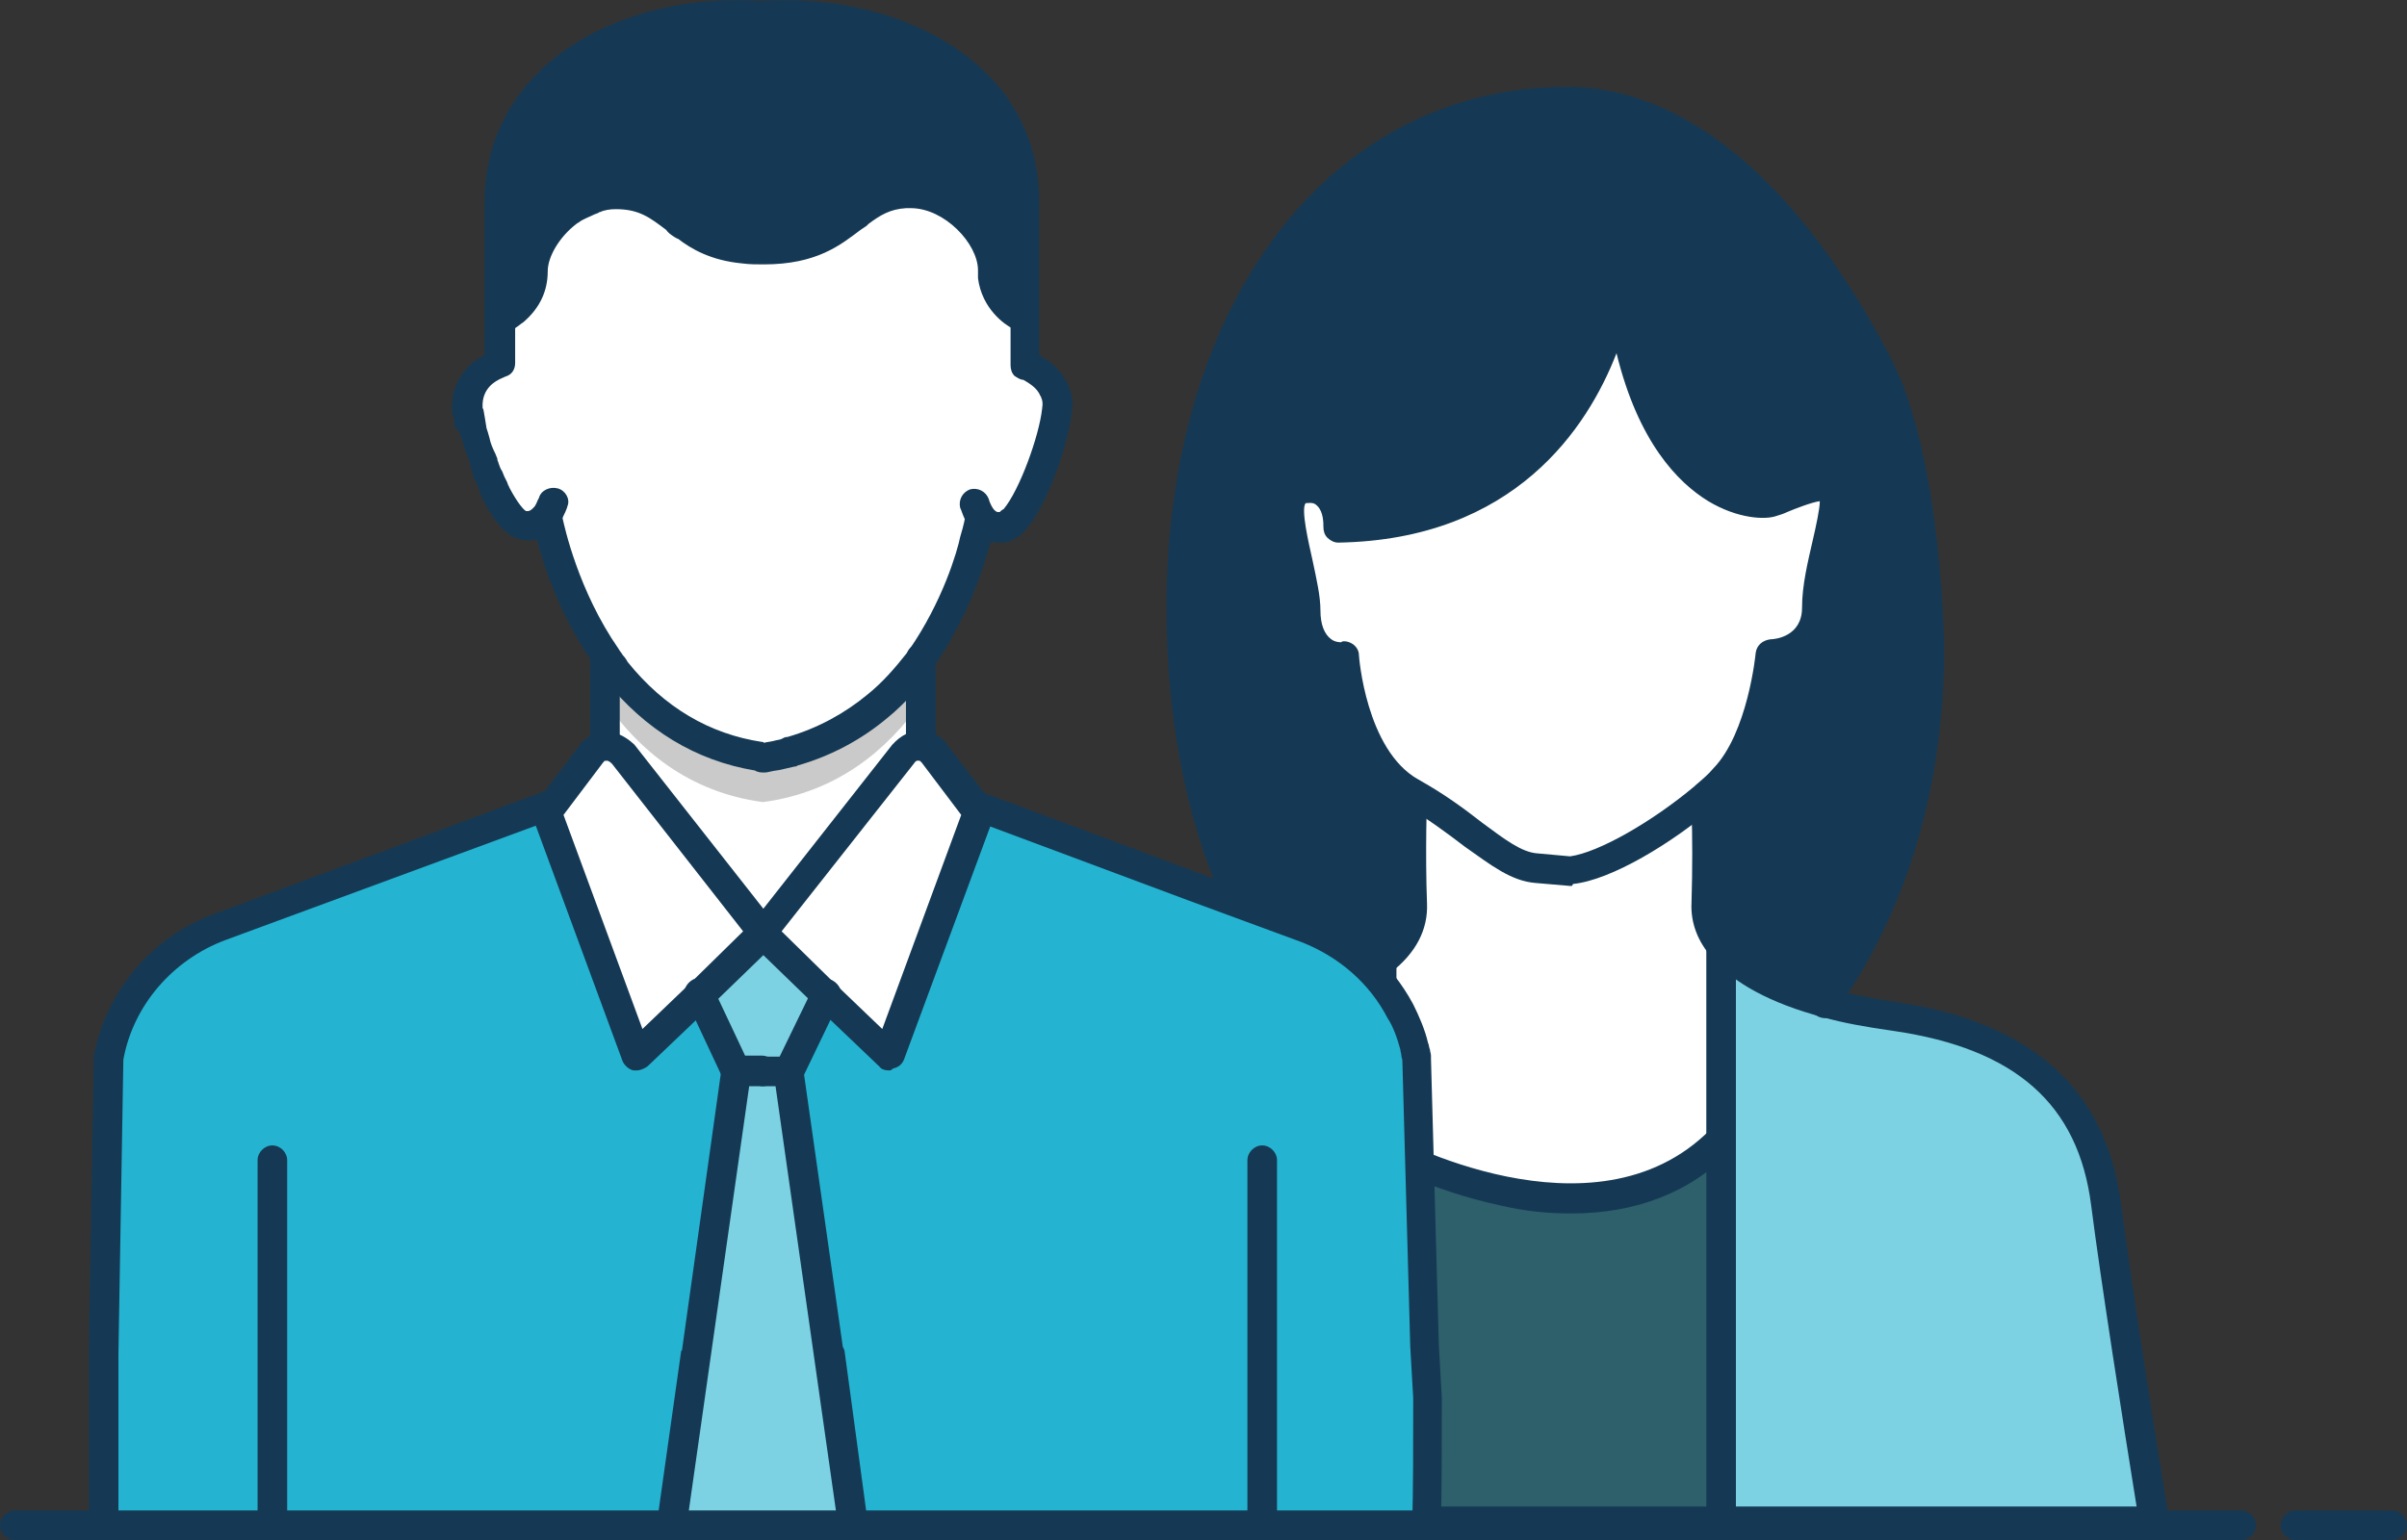 <?xml version="1.0" encoding="utf-8"?>
<!-- Generator: Adobe Illustrator 24.2.3, SVG Export Plug-In . SVG Version: 6.00 Build 0)  -->
<svg version="1.1" id="Layer_1" xmlns="http://www.w3.org/2000/svg" xmlns:xlink="http://www.w3.org/1999/xlink" x="0px" y="0px"
	 viewBox="0 0 243.9 156.1" style="enable-background:new 0 0 243.9 156.1;" xml:space="preserve">
<rect x="0" y="0" width="243.9" height="156.1" fill="#333333" stroke="none"/>
<style type="text/css">
	.st0{opacity:0.35;fill:#24B4D1;enable-background:new    ;}
	.st1{fill:#7CD2E3;}
	.st2{fill:#153954;}
	.st3{fill:#FFFFFF;}
	.st4{fill:#24B4D1;}
	.st5{fill:#3478F7;}
	.st6{opacity:0.21;enable-background:new    ;}
</style>
<g id="XMLID_1_">
	<g>
		<path class="st0" d="M174.4,115.7v38.6H140v-37.9C140,116.4,161.6,128.5,174.4,115.7z"/>
		<path class="st1" d="M131.7,101.5c3.6-1.1,6.4-2.4,8.3-3.9v18.8v37.9H97.7c0.9-5.6,3.7-23.1,4.9-32.2c1.4-10.9,8.4-17.1,21.3-19
			C126.9,102.7,129.5,102.2,131.7,101.5z"/>
		<path class="st1" d="M218.1,154.3h-43.7v-38.6V96.2c1.9,2.2,5.4,4.1,10.5,5.5c2.1,0.6,4.4,1,7,1.4c12.9,1.9,19.9,8.1,21.3,19
			C214.3,131.2,217.2,148.7,218.1,154.3z"/>
		<path class="st2" d="M190.4,37.2c5.1,9.8,5.2,29.1,5.2,29.1c-0.1,16.5-5.4,28.1-10.7,35.5c-5.1-1.4-8.6-3.3-10.5-5.5
			c-1.2-1.4-1.8-2.9-1.7-4.5c0.2-4.4,0.1-9.5,0-10.9c0.8-0.7,1.5-1.3,2.1-2c3.9-4,4.7-12.5,4.7-12.5s4.6-0.1,4.7-4.7
			c0.1-4.6,2.4-10.4,1.5-11.8s-4.7,0.6-6.1,1.1c-1.4,0.5-12.2,0.2-15.2-20.3c0-0.3-0.4-0.3-0.5,0c-1.2,5.4-6.5,22.5-28.3,22.9
			c0,0,0.3-4.2-3.3-4s-0.1,8.3,0,12.4s2.7,4.9,3.9,4.6c0,0,0.7,10.4,6.8,13.8c0,0-0.2,6.1,0,11.3c0.1,2.1-1,4.1-3.1,5.8
			c-1.9,1.5-4.7,2.9-8.3,3.9c-3-3.5-11.9-16-11.9-39.7c0-28.4,14.6-51.3,39.1-51.3C170.4,10.5,181.7,20.3,190.4,37.2z"/>
		<path class="st3" d="M174.4,96.2v19.5c-12.8,12.8-34.4,0.7-34.4,0.7V97.6c2.1-1.7,3.2-3.7,3.1-5.8c-0.2-5.2,0-11.3,0-11.3
			c6.2,3.5,9.2,7.4,12.7,7.7c3.5,0.3,3.5,0.3,3.5,0.3c3.3-0.5,9.3-4.1,13.5-7.6c0,1.4,0.2,6.5,0,10.9
			C172.7,93.3,173.2,94.8,174.4,96.2z"/>
		<path class="st3" d="M172.7,80.8c-4.1,3.5-10.1,7.1-13.5,7.6c0,0,0,0-3.5-0.3s-6.5-4.2-12.7-7.7s-6.8-13.8-6.8-13.8
			c-1.2,0.3-3.8-0.4-3.9-4.6c-0.1-4.1-3.6-12.2,0-12.4c3.6-0.3,3.3,4,3.3,4c21.8-0.4,27.1-17.5,28.3-22.9c0.1-0.3,0.5-0.3,0.5,0
			c3,20.5,13.9,20.7,15.2,20.3c1.4-0.5,5.2-2.5,6.1-1.1c0.9,1.4-1.4,7.2-1.5,11.8c-0.1,4.6-4.7,4.7-4.7,4.7s-0.8,8.5-4.7,12.5
			C174.3,79.5,173.5,80.1,172.7,80.8z"/>
	</g>
	<g>
		<g>
			<path class="st2" d="M184.9,103.2c-0.3,0-0.6-0.1-0.9-0.3c-0.7-0.5-0.8-1.4-0.3-2.1c4.7-6.6,10.3-17.9,10.4-34.6
				c0-0.2-0.2-18.9-5-28.4c-8.5-16.5-19.5-25.9-30.2-25.9c-22.1,0-37.6,20.5-37.6,49.8c0,23.4,8.8,35.6,11.5,38.7
				c0.5,0.6,0.5,1.6-0.2,2.1c-0.6,0.5-1.6,0.5-2.1-0.2c-2.9-3.4-12.3-16.2-12.3-40.7c0-31.1,16.7-52.8,40.6-52.8
				c12,0,23.6,9.8,32.8,27.5c5.2,10.1,5.4,29,5.4,29.8c-0.1,17.5-6,29.5-11,36.4C185.8,103,185.4,103.2,184.9,103.2z"/>
		</g>
		<g>
			<path class="st2" d="M159.2,89.8c0,0-0.1,0-0.1,0l-3.5-0.3c-2.5-0.2-4.5-1.8-7.2-3.7c-1.7-1.3-3.7-2.8-6.1-4.2
				c-5.4-3-7-10.5-7.4-13.6c-0.6-0.1-1.3-0.4-1.8-0.8c-1-0.7-2.2-2.3-2.2-5.2c0-1.2-0.4-2.9-0.8-4.5c-0.7-3.4-1.4-6.5-0.1-8.3
				c0.4-0.5,1.1-1.1,2.3-1.2c1.8-0.1,2.8,0.6,3.5,1.2c0.8,0.8,1.2,1.9,1.3,2.7c18.8-1,24.1-15.4,25.4-21.7c0-0.1,0-0.1,0-0.2
				c0.3-0.9,1.1-1.4,2-1.2c0.8,0.1,1.4,0.8,1.4,1.5c1.6,11,5.5,15.6,8.4,17.6c2.4,1.6,4.5,1.6,4.8,1.5c0.2-0.1,0.5-0.2,0.9-0.4
				c2.2-0.9,5.5-2.3,7-0.1c0.8,1.3,0.4,3.3-0.3,6.3c-0.4,2-0.9,4.3-1,6.3c-0.1,3.9-2.7,5.5-4.9,6c-0.4,2.6-1.6,8.8-5,12.2
				c-0.6,0.7-1.3,1.3-2,2l-0.1,0.1c0,0,0,0,0,0c-4.2,3.6-10.4,7.4-14.3,7.8C159.3,89.8,159.3,89.8,159.2,89.8z M136.2,65
				c0.3,0,0.6,0.1,0.9,0.3c0.4,0.3,0.6,0.7,0.6,1.1c0,0.1,0.7,9.6,6,12.6c2.7,1.5,4.7,3,6.5,4.4c2.3,1.7,4,3,5.6,3.1l3.3,0.3
				c2.9-0.4,8.3-3.5,12.6-7.1l0.1-0.1c0.7-0.6,1.3-1.1,1.8-1.7c3.5-3.6,4.3-11.6,4.3-11.7c0.1-0.8,0.7-1.3,1.5-1.4
				c0.5,0,3.2-0.3,3.2-3.2c0-2.3,0.6-4.7,1.1-6.9c0.3-1.3,0.7-3.1,0.7-3.9c-0.8,0.1-2.6,0.8-3.3,1.1c-0.4,0.2-0.8,0.3-1.1,0.4
				c-1.1,0.4-3.9,0.3-6.9-1.5c-3.1-1.9-7.1-6-9.3-15c-2.9,7.5-10.3,18.9-28.2,19.2c-0.4,0-0.8-0.2-1.1-0.5c-0.3-0.3-0.4-0.7-0.4-1.1
				c0-0.4,0-1.5-0.6-2.1c-0.2-0.2-0.4-0.4-1.1-0.3c-0.1,0-0.1,0-0.1,0c-0.5,0.6,0.3,4,0.7,5.8c0.4,1.9,0.8,3.6,0.8,5.1
				c0,1.4,0.4,2.4,1.1,2.9c0.4,0.3,0.9,0.3,1,0.3C136,65,136.1,65,136.2,65z M172.7,80.8L172.7,80.8L172.7,80.8z M184.4,50.5
				L184.4,50.5L184.4,50.5z"/>
		</g>
		<g>
			<path class="st2" d="M140,155.8c-0.8,0-1.5-0.7-1.5-1.5V97.6c0-0.8,0.7-1.5,1.5-1.5s1.5,0.7,1.5,1.5v56.7
				C141.5,155.1,140.8,155.8,140,155.8z"/>
		</g>
		<g>
			<path class="st2" d="M174.4,155.8c-0.8,0-1.5-0.7-1.5-1.5V96.2c0-0.8,0.7-1.5,1.5-1.5s1.5,0.7,1.5,1.5v58.1
				C175.9,155.1,175.2,155.8,174.4,155.8z"/>
		</g>
		<g>
			<path class="st2" d="M218.1,155.8H97.7c-0.4,0-0.9-0.2-1.1-0.5c-0.3-0.3-0.4-0.8-0.3-1.2c1.4-8.5,3.8-23.9,4.9-32.2
				c1.5-11.5,9.1-18.3,22.6-20.3c2.4-0.3,4.9-0.8,7.5-1.6c3.4-1,6-2.3,7.8-3.6c1.2-1,2.6-2.6,2.5-4.6c-0.2-5.2,0-11.4,0-11.4
				c0-0.8,0.7-1.5,1.5-1.5c0.8,0,1.5,0.7,1.5,1.5c0,0.1-0.2,6.1,0,11.2c0.1,2.6-1.1,5-3.7,7c-2,1.6-5,3-8.8,4.2
				c-2.8,0.8-5.4,1.3-7.9,1.7c-12.3,1.8-18.7,7.4-20,17.7c-1,7.8-3.2,21.8-4.6,30.5h116.9c-1.4-8.7-3.6-22.7-4.6-30.5
				c-1.3-10.3-7.7-15.9-20-17.7c-2.8-0.4-5.1-0.8-7.2-1.4c-5.3-1.4-9.1-3.5-11.2-6c-1.5-1.7-2.2-3.6-2.1-5.6c0.1-3.3,0.1-7,0-9.2
				c0-0.7,0-1.3,0-1.6c0-0.8,0.7-1.5,1.5-1.5s1.5,0.7,1.5,1.5c0,0.3,0,0.9,0,1.6c0,2.2,0.1,6,0,9.4c-0.1,1.2,0.4,2.3,1.3,3.5
				c1.7,2,5.1,3.8,9.8,5c2,0.6,4.2,1,6.8,1.4c13.5,2,21.1,8.8,22.6,20.3c1.1,8.3,3.5,23.7,4.9,32.2c0.1,0.4-0.1,0.9-0.3,1.2
				C219,155.6,218.5,155.8,218.1,155.8z"/>
		</g>
		<g>
			<path class="st2" d="M159.2,123c-2.2,0-4.6-0.2-7.1-0.8c-7.1-1.5-12.6-4.5-12.8-4.6c-0.7-0.4-1-1.3-0.6-2s1.3-1,2-0.6
				c0.2,0.1,20.8,11.4,32.6-0.5c0.6-0.6,1.5-0.6,2.1,0s0.6,1.5,0,2.1C171.3,120.9,165.7,123,159.2,123z"/>
		</g>
	</g>
</g>
<g>
	<polygon class="st1" points="86.6,154.6 68.3,154.6 74.8,108.9 71.2,101.3 77.5,94.5 83.7,101.3 80.2,108.9 	"/>
	<path class="st4" d="M133,154.2c0.3,0,0.7,0.1,1,0.2h10.2c0.1-3.3,0.2-7.4,0.2-12.4l-0.8-34.6c-0.1-0.4-0.2-0.9-0.3-1.3
		c-0.3-1.3-0.8-2.5-1.4-3.7c-2-3.8-5.3-6.9-9.5-8.4L121,89.8l-21.7-8.1L99,81.9l0.3,0.4l-9.1,24.6l-6.5-6.2l-3.8,7.9l6.5,45.7h42.9
		L133,154.2z"/>
	<path class="st4" d="M70.9,100.7l-6.5,6.2l-9.1-24.6l0.3-0.4l-0.3-0.2L22.2,94c-5.9,2.2-10.1,7.3-11.3,13.4l-0.3,29.8
		c0,7,0.1,12.7,0.2,17.4h15.8c0.3-0.1,0.7-0.2,1-0.2h40.5l6.5-45.7L70.9,100.7z"/>
	<path class="st3" d="M62.5,69.5v6l14.7,18l15.2-19.2v-5c0,0-9.4,8.5-15,7.8C71.8,76.5,62.5,69.5,62.5,69.5z"/>
	<path class="st3" d="M93.3,75.6c0.5,0,1.1,0.3,1.4,0.8l4.2,5.6l0.3,0.4L90.1,107l-6.5-6.2l-6.4-6.2l14.3-18.2
		C92,75.8,92.6,75.5,93.3,75.6z"/>
	<path d="M88.9,71.5c1.6-1.4,2.9-2.9,4.1-4.4c-0.9,1.7-1.7,3-2.3,3.3C90.3,70.7,89.6,71.1,88.9,71.5z"/>
	<path class="st5" d="M91.7,19.8c-2.2,0.1-3.5,1-4.8,2C88.2,20.5,89.4,19.7,91.7,19.8z"/>
	<path d="M77.5,76.7c0.8-0.1,1.6-0.3,2.4-0.5c-0.8,0.3-1.5,0.4-2,0.5C77.8,76.7,77.6,76.7,77.5,76.7z"/>
	<path class="st5" d="M71.5,24c1.4,0.6,2.6,1,3.8,1.3c-2.9-0.3-4.7-1.3-6.1-2.4C69.8,23.3,70.6,23.7,71.5,24z"/>
	<path d="M62.3,68c3.3,4.1,8,7.7,14.6,8.7c-3.6-0.2-10.2-2.4-14.5-8.5C62.4,68.1,62.4,68.1,62.3,68z"/>
	<path class="st6" d="M93.3,68.2v3l0,0c-3.3,4.7-8.4,9.1-16,10.1c-7.5-1-12.6-5.3-15.9-10.1h-0.1v-4.4h0.1c0.3,0.4,0.6,0.9,1,1.3
		l0.1,0.1c4.3,6.1,10.9,8.3,14.5,8.5c0.1,0,0.2,0,0.3,0.1c0.1,0,0.2,0,0.2,0l0,0c0.1,0,0.2,0,0.3,0c0.6,0,1.3-0.2,2-0.5
		c0.1,0,0.1,0,0.2-0.1c3.5-0.9,6.4-2.6,8.8-4.7c0.8-0.5,1.4-0.9,1.8-1.1c0.5-0.3,1.3-1.6,2.3-3.3c0.1-0.1,0.2-0.3,0.3-0.4l0,0
		L93.3,68.2L93.3,68.2z"/>
	<path class="st3" d="M63,76.3l14.3,18.2l-6.4,6.2l-6.5,6.2l-9.1-24.6l0.3-0.4l4.2-5.6c0.4-0.5,0.9-0.7,1.4-0.8
		C61.9,75.5,62.5,75.8,63,76.3z"/>
	<path class="st5" d="M59.8,20.2c-0.7,0.3-1.4,0.6-2,1C58.4,20.8,59.1,20.4,59.8,20.2z"/>
	<path class="st2" d="M100.6,27.5c0-3.5-4-7.8-8.3-7.8c-0.2,0-0.4,0-0.5,0l0,0c-2.2-0.1-3.5,0.8-4.8,2c0,0-0.1,0-0.1,0.1
		c-2.1,1.6-4.1,3.6-9.5,3.6c-0.7,0-1.4,0-2-0.1C74.2,25,73,24.5,71.6,24c-0.9-0.4-1.7-0.8-2.3-1.1c0,0,0,0-0.1,0
		c-2-1.5-3.5-3.1-6.8-3.1c-0.7,0-1.5,0.1-2.2,0.4c-0.1,0-0.2,0.1-0.3,0.1c-0.7,0.2-1.4,0.6-2,1c0,0,0,0-0.1,0
		c-2.2,1.6-3.8,4.1-3.8,6.2c0,1.9-1,3.2-1.9,4c0,0,0,0-0.1,0c-0.7,0.4-1.4,0.6-1.4,0.6V20.5c0-13.3,13.5-19.7,26.7-18.9
		C90.4,0.8,104,7.2,104,20.5v11.9c0,0-0.2-0.1-0.5-0.3l0,0c-0.5-0.7-1.9-2.3-2.8-4C100.6,28,100.6,27.8,100.6,27.5z"/>
	<path class="st3" d="M99.3,53.5c0,0-0.2,0.4-0.5,1.2c-1.1,2.5-3.7,8.5-5.8,12.4c-1.1,1.6-2.5,3.1-4.1,4.4c-2.3,1.5-6,3.7-8.8,4.7
		c-0.1,0-0.1,0-0.2,0.1c-0.8,0.2-1.6,0.3-2.4,0.5l0,0c-0.2,0-0.4,0-0.6,0c-6.6-1-11.3-4.6-14.6-8.7c-4.2-6.1-6.6-14-7-15.3
		c0-0.1,0-0.2,0-0.2s-0.9,1.6-2.4,1l0,0c-0.9-0.3-1.9-1.8-2.8-3.2c-0.2-0.3-0.3-0.7-0.5-1c-0.2-0.5-0.5-1.1-0.7-1.7
		c0-0.1-0.1-0.2-0.1-0.3c-0.1-0.6-0.4-1.4-0.8-2.3c-0.1-0.3-0.2-0.6-0.3-1c-0.2-0.7-0.3-1.4-0.3-1.9c-0.1-0.8,0-1.5,0.3-2.2
		c0.9-2,1.8-1.8,2.4-2.7c0.3-0.1,0.5-0.2,0.5-0.2v-1c0.4-1.5,0.2-3,0.1-3.6c0.2-0.1,0.7-0.3,1.3-0.8c0,0,0,0,0.1,0
		c0.8-0.5,1.6-1.2,1.8-2.5c0.4-1.8,1.5-5.7,3.9-7.7c0,0,0,0,0.1,0c0.6-0.4,1.3-0.8,2-1c0.1,0,0.2-0.1,0.3-0.1
		c0.3-0.1,0.6-0.1,0.9-0.1c3.9-0.1,4.9,1.2,8.1,2.9c0,0,0,0,0.1,0c1.5,1.1,3.2,2.1,6.1,2.4c3.4,0.9,6.2,0.7,8.6-1.1
		c1.2-0.8,2-1.7,2.8-2.4l0.1-0.1c1.3-1,2.7-1.9,4.8-2l0,0c0.1,0,0.3,0,0.4,0c4,0.4,7.9,4.2,7.9,6.3c0,0.6,0.3,1.3,0.6,2.1
		c0.3,2.2,1.9,3.5,2.8,4l0,0c0.7,1,0.4,4.4,0.4,4.4s0.1,0,0.2,0.1v0.3c0,0,0.2,0.1,0.6,0.2c0.7,0.6,1.7,1.5,2.4,2.4l0,0
		c0.2,0.6,0.3,1.2,0.3,2c-0.3,3-2.3,8.8-4.2,11c-0.6,0.4-1.3,0.7-1.8,1l0,0C100.1,53.9,99.3,54.1,99.3,53.5z"/>
	<path class="st5" d="M52,31.6c-0.6,0.5-1.2,0.8-1.3,0.8c0-0.2-0.1-0.3-0.1-0.3S51.3,32,52,31.6z"/>
	<path class="st5" d="M50.7,32.4C50.6,32.4,50.6,32.4,50.7,32.4l-0.1-0.3C50.6,32.1,50.6,32.2,50.7,32.4z"/>
	<path class="st3" d="M50.6,36v1c0,0-0.2,0.1-0.5,0.2c0.2-0.2,0.3-0.5,0.4-0.9C50.6,36.1,50.6,36,50.6,36z"/>
	<path class="st3" d="M48.9,47.5c0.2,0.6,0.5,1.2,0.7,1.7C49.3,48.6,49,48,48.9,47.5z"/>
	<path class="st3" d="M47.4,42c0.1,0.6,0.2,1.2,0.3,1.9C47.6,43.3,47.4,42.7,47.4,42z"/>
	<g>
		<path class="st2" d="M64.5,108.5c-0.1,0-0.2,0-0.3,0c-0.5-0.1-0.9-0.5-1.1-0.9L54,82.9c-0.2-0.5-0.1-1,0.2-1.4l4.5-5.9
			c0.5-0.8,1.5-1.4,2.5-1.4c1-0.1,2,0.3,3,1.2c0,0,0.1,0.1,0.1,0.1l14.3,18.2c0.5,0.6,0.4,1.5-0.1,2l-6.4,6.2l-6.5,6.2
			C65.3,108.3,64.9,108.5,64.5,108.5z M57.1,82.6l8,21.7l4.8-4.6l5.4-5.3L62,77.4c-0.3-0.3-0.5-0.3-0.5-0.3c-0.1,0-0.1,0-0.2,0
			c0,0-0.1,0-0.1,0.1c0,0-0.1,0.1-0.1,0.1L57.1,82.6z"/>
	</g>
	<g>
		<path class="st2" d="M61.3,77.1c-0.8,0-1.5-0.7-1.5-1.5v-8.9c0-0.8,0.7-1.5,1.5-1.5s1.5,0.7,1.5,1.5v8.9
			C62.8,76.4,62.1,77.1,61.3,77.1z"/>
	</g>
	<g>
		<path class="st2" d="M27.6,155.8c-0.8,0-1.5-0.7-1.5-1.5v-36.7c0-0.8,0.7-1.5,1.5-1.5s1.5,0.7,1.5,1.5v36.7
			C29.1,155.1,28.4,155.8,27.6,155.8z"/>
	</g>
	<g>
		<path class="st2" d="M127.9,155.8c-0.8,0-1.5-0.7-1.5-1.5v-36.7c0-0.8,0.7-1.5,1.5-1.5s1.5,0.7,1.5,1.5v36.7
			C129.4,155.1,128.7,155.8,127.9,155.8z"/>
	</g>
	<g>
		<path class="st2" d="M77.3,110.1h-2.7c-0.6,0-1.1-0.3-1.4-0.9l-3.7-7.9c-0.4-0.8,0-1.6,0.7-2c0.8-0.4,1.6,0,2,0.7l3.3,7h1.7
			c0.8,0,1.5,0.7,1.5,1.5S78.1,110.1,77.3,110.1z"/>
	</g>
	<g>
		<path class="st2" d="M68.1,155.8c-0.1,0-0.1,0-0.2,0c-0.8-0.1-1.4-0.9-1.3-1.7l2.4-17c0-0.1,0-0.2,0.1-0.2l4-28.5
			c0.1-0.8,0.9-1.4,1.7-1.3c0.8,0.1,1.4,0.9,1.3,1.7l-6.5,45.7C69.5,155.2,68.8,155.8,68.1,155.8z"/>
	</g>
	<g>
		<path class="st2" d="M90.1,108.5c-0.4,0-0.8-0.1-1-0.4l-6.5-6.2l-6.4-6.2c-0.6-0.5-0.6-1.4-0.1-2l14.3-18.2c0.9-1,1.9-1.5,3.1-1.4
			c1,0,2,0.6,2.5,1.4l4.5,5.9c0.3,0.4,0.4,0.9,0.2,1.4l-9.1,24.6c-0.2,0.5-0.6,0.8-1.1,0.9C90.3,108.5,90.2,108.5,90.1,108.5z
			 M79.2,94.4l5.4,5.3l4.8,4.6l8-21.7l-4-5.3c0,0-0.1-0.1-0.1-0.1c0,0-0.1-0.1-0.1-0.1c-0.1,0-0.1,0-0.2,0c-0.1,0-0.2,0-0.4,0.3
			L79.2,94.4z"/>
	</g>
	<g>
		<path class="st2" d="M93.3,77.1c-0.8,0-1.5-0.7-1.5-1.5v-8.9c0-0.8,0.7-1.5,1.5-1.5s1.5,0.7,1.5,1.5v8.9
			C94.8,76.4,94.1,77.1,93.3,77.1z"/>
	</g>
	<g>
		<path class="st2" d="M77.5,78.3h-0.2c-0.1,0-0.5,0-0.8-0.2c-6-1-11.1-4.1-15.2-9.2c-0.2-0.2-0.4-0.5-0.5-0.7
			c-0.2-0.2-0.4-0.5-0.5-0.7c-5-7-6.3-14.6-6.3-14.7c0-0.1,0-0.2,0-0.2v-0.2c0-0.8,0.7-1.5,1.5-1.5s1.5,0.7,1.5,1.5v0.1
			c0.2,0.9,1.6,7.4,5.7,13.3c0.1,0.2,0.3,0.4,0.4,0.6c0.2,0.2,0.4,0.5,0.5,0.7c3.7,4.6,8.3,7.3,13.6,8.1c0.1,0,0.2,0,0.2,0.1
			c0.3-0.1,0.6-0.1,1-0.2c0.3-0.1,0.6-0.1,0.8-0.2c0.2-0.1,0.3-0.2,0.6-0.2c3.1-0.9,5.8-2.4,8.1-4.3c1.5-1.2,2.8-2.7,3.9-4.1
			c0,0,0.1-0.1,0.1-0.1c0.1-0.1,0.2-0.2,0.2-0.3c3.4-4.9,4.9-10,5.2-11.5c0.4-1.3,0.5-2,0.5-2c0.1-0.8,0.9-1.4,1.7-1.3
			c0.8,0.1,1.4,0.9,1.3,1.7c0,0.1-0.1,1-0.5,2.4c-0.4,1.5-2,7.1-5.7,12.4c0,0-0.1,0.1-0.1,0.1c-0.1,0.1-0.2,0.2-0.2,0.3
			c-1.2,1.7-2.6,3.3-4.3,4.7c-2.6,2.2-5.7,3.9-9.2,4.9c-0.1,0.1-0.2,0.1-0.3,0.1c-0.4,0.1-0.9,0.2-1.3,0.3c-0.4,0.1-0.7,0.1-1.1,0.2
			C77.7,78.3,77.6,78.3,77.5,78.3z M81,77.3C81,77.3,81,77.3,81,77.3C81,77.3,81,77.3,81,77.3z M78.1,75.6
			C78.1,75.6,78.1,75.6,78.1,75.6C78.1,75.6,78.1,75.6,78.1,75.6z M94.4,67.7C94.4,67.7,94.4,67.7,94.4,67.7
			C94.4,67.7,94.4,67.7,94.4,67.7z M91.9,66C91.9,66,91.9,66,91.9,66C91.9,66,91.9,66,91.9,66z"/>
	</g>
	<g>
		<path class="st2" d="M101.6,55h-0.5c-1.2,0-2.3-0.7-3-1.8c-0.5-0.7-0.7-1.6-0.8-1.7c-0.2-0.8,0.2-1.6,1-1.9c0.8-0.2,1.6,0.2,1.9,1
			c0,0.1,0.2,0.6,0.4,0.9c0.2,0.3,0.4,0.4,0.5,0.4h0.2c0.1-0.1,0.2-0.2,0.4-0.3c1.6-1.9,3.6-7.4,3.9-10.2c0.1-0.6,0-0.9-0.1-1.1
			c0-0.1-0.1-0.2-0.1-0.2c-0.3-0.8-1.2-1.3-1.7-1.6c0,0,0,0,0,0c-0.3,0-0.6-0.2-0.9-0.4c-0.3-0.3-0.4-0.7-0.4-1.1V20.5
			c0-4.5-1.6-8.2-4.8-11.3c-4.6-4.3-12.2-6.6-20.3-6.2c-0.1,0-0.1,0-0.2,0c-8-0.5-15.5,1.8-20.1,6.1c-3.2,3-4.8,6.8-4.8,11.3v16.4
			c0,0.6-0.3,1.1-0.8,1.3c0,0-0.3,0.1-0.7,0.3c-0.4,0.2-1.9,0.9-1.8,2.9c0,0.1,0.1,0.2,0.1,0.3c0.1,0.6,0.2,1.1,0.3,1.8
			c0.1,0.3,0.2,0.6,0.3,1c0.1,0.5,0.3,1,0.6,1.6l0.2,0.5c0,0,0,0.1,0,0.1c0,0.1,0.1,0.2,0.1,0.3c0.1,0.3,0.2,0.6,0.4,0.9
			c0.1,0.2,0.1,0.3,0.2,0.5c0.1,0.2,0.2,0.4,0.3,0.6c0,0.1,0.1,0.2,0.1,0.3c0,0,0.1,0.1,0.1,0.2c0.9,1.7,1.5,2.3,1.7,2.4
			c0.2,0,0.4,0.1,0.9-0.5c0.2-0.3,0.3-0.7,0.4-0.8c0.2-0.8,1.1-1.2,1.9-1c0.8,0.2,1.3,1.1,1,1.8c0,0.1-0.3,0.9-0.8,1.7
			c0,0-0.1,0.1-0.1,0.1c-0.4,0.5-1.6,2-3.7,1.6c-1.4-0.2-2.6-1.5-3.9-3.9c-0.1-0.2-0.2-0.5-0.3-0.7c0-0.1-0.1-0.2-0.1-0.3
			c-0.1-0.1-0.1-0.2-0.1-0.3c-0.1-0.2-0.1-0.3-0.2-0.5c-0.2-0.4-0.4-0.8-0.5-1.3c0,0,0,0,0-0.1c0-0.1-0.1-0.2-0.1-0.3l-0.1-0.4
			c-0.2-0.6-0.5-1.3-0.7-2c-0.1-0.4-0.2-0.6-0.3-0.9c0-0.1,0-0.2-0.1-0.3C46.1,43.5,46,43,46,42.5c-0.1-0.3-0.2-0.7-0.2-0.8
			c-0.2-2.9,1.6-4.9,3.3-5.7V20.5c0-5.3,2-9.9,5.8-13.5c5.2-4.9,13.5-7.5,22.2-6.9C86-0.5,94.4,2.2,99.5,7c3.8,3.5,5.8,8.2,5.8,13.4
			V36c0.9,0.5,2.2,1.4,2.9,3c0.4,0.8,0.6,1.7,0.4,2.8c-0.3,3-2.4,9.3-4.6,11.8c-0.5,0.7-1.3,1.2-2.1,1.4C101.8,55,101.7,55,101.6,55
			z M48.5,40.9C48.5,40.9,48.5,40.9,48.5,40.9C48.5,40.9,48.5,40.9,48.5,40.9z M103.8,38.5C103.8,38.5,103.8,38.5,103.8,38.5
			C103.8,38.5,103.8,38.5,103.8,38.5z M103.8,38.5C103.8,38.5,103.8,38.5,103.8,38.5C103.8,38.5,103.8,38.5,103.8,38.5z M103.8,38.5
			C103.8,38.5,103.8,38.5,103.8,38.5C103.8,38.5,103.8,38.5,103.8,38.5z M103.8,38.5L103.8,38.5L103.8,38.5z M103.6,38.4L103.6,38.4
			L103.6,38.4z"/>
	</g>
	<g>
		<path class="st2" d="M79.9,110.1h-2.6c-0.8,0-1.5-0.7-1.5-1.5s0.7-1.5,1.5-1.5H79l3.4-7c0.4-0.7,1.3-1.1,2-0.7
			c0.7,0.4,1.1,1.3,0.7,2l-3.8,7.9C81,109.7,80.5,110.1,79.9,110.1z"/>
	</g>
	<g>
		<path class="st2" d="M86.4,155.8c-0.7,0-1.4-0.5-1.5-1.3l-6.5-45.7c-0.1-0.8,0.5-1.6,1.3-1.7c0.8-0.1,1.6,0.5,1.7,1.3l4,28.1
			c0.1,0.2,0.2,0.4,0.2,0.6l2.3,17c0.1,0.8-0.5,1.6-1.3,1.7C86.5,155.8,86.5,155.8,86.4,155.8z"/>
	</g>
	<g>
		<path class="st2" d="M103.9,33.9c-0.2,0-0.4,0-0.7-0.2c0,0-0.2-0.1-0.6-0.4c-0.8-0.4-3.1-2-3.5-5.1c0-0.1,0-0.1,0-0.2v-0.6
			c0-2.7-3.4-6.3-6.8-6.3h-0.5c-1.6,0.1-2.6,0.7-3.8,1.6c-0.1,0.1-0.1,0.1-0.2,0.2l-0.6,0.4c-2,1.5-4.4,3.5-9.8,3.5
			c-0.7,0-1.5,0-2.2-0.1c-3.2-0.3-5.2-1.5-6.5-2.5c-0.1,0-0.2-0.1-0.4-0.2c-0.3-0.2-0.6-0.4-0.8-0.7c-1.6-1.2-2.7-2.1-5.1-2.1
			c-0.6,0-1.2,0.1-1.6,0.3c-0.1,0-0.1,0-0.2,0.1c-0.1,0-0.2,0.1-0.3,0.1c-0.6,0.3-1.2,0.5-1.6,0.8c-0.1,0.1-0.2,0.1-0.3,0.2
			c-1.7,1.3-2.9,3.3-2.9,4.8c0,2-0.8,3.7-2.4,5.1c-0.1,0.1-0.3,0.2-0.4,0.3c-0.5,0.4-1.3,0.9-2,0.9h-0.1c-0.8,0-1.5-0.7-1.5-1.5
			c0-0.7,0.5-1.4,1.3-1.5c0.1-0.1,0.4-0.2,0.7-0.5c0.1-0.1,0.2-0.1,0.3-0.2c0.8-0.8,1.2-1.7,1.2-2.7c0-2.6,1.7-5.5,4.4-7.4
			c0.1-0.1,0.3-0.2,0.4-0.2c0.6-0.4,1.3-0.7,1.9-0.9c0.1,0,0.1,0,0.2-0.1c0.1,0,0.2-0.1,0.3-0.1c1-0.4,2-0.5,2.6-0.5
			c3.4,0,5.2,1.4,6.9,2.8c0.2,0.1,0.3,0.3,0.5,0.4c0.1,0.1,0.3,0.1,0.4,0.2c1,0.8,2.6,1.8,5.3,2.1c0.6,0.1,1.2,0.1,1.8,0.1
			c4.4,0,6.1-1.4,8-2.8c0.1-0.1,0.3-0.2,0.4-0.3c0.1-0.2,0.3-0.3,0.5-0.4c1.4-1.1,3-2.1,5.5-2.2l0.6,0c5.3,0,9.8,5.1,9.8,9.3V28
			c0.3,1.7,1.7,2.6,2,2.8c0,0,0.1,0,0.1,0.1c0.2,0.1,0.3,0.2,0.3,0.2c0.7,0.4,1,1.3,0.6,2C105,33.6,104.4,33.9,103.9,33.9z M87,23.2
			C87,23.2,87,23.2,87,23.2C87,23.2,87,23.2,87,23.2z M87,23.2C87,23.2,87,23.2,87,23.2C87,23.2,87,23.2,87,23.2z M88.4,21.8
			C88.4,21.8,88.4,21.8,88.4,21.8C88.4,21.8,88.4,21.8,88.4,21.8z M88.4,21.8C88.4,21.8,88.4,21.8,88.4,21.8
			C88.4,21.8,88.4,21.8,88.4,21.8z"/>
	</g>
	<g>
		<path class="st2" d="M144.6,156.1C144.6,156.1,144.6,156.1,144.6,156.1c-0.9,0-1.5-0.7-1.5-1.5c0.1-3.8,0.1-8,0.1-12.9l-0.3-5.2
			l-0.8-29c0-0.2-0.1-0.3-0.1-0.5c0-0.2-0.1-0.4-0.1-0.6c-0.3-1.1-0.7-2.3-1.3-3.2c-1.8-3.5-4.9-6.2-8.7-7.7l-11.4-4.2l-21.7-8.1
			c-0.8-0.3-1.2-1.2-0.9-1.9c0.3-0.8,1.2-1.2,1.9-0.9l21.7,8.1l11.4,4.2c4.5,1.7,8.1,5,10.3,9.1c0.6,1.2,1.2,2.6,1.5,3.9
			c0.1,0.2,0.1,0.5,0.2,0.7c0,0.2,0.1,0.4,0.1,0.6c0,0.1,0,0.2,0,0.3l0.8,29.1l0.3,5.3c0,5,0,9.2-0.1,13
			C146.1,155.4,145.4,156.1,144.6,156.1z"/>
	</g>
	<g>
		<path class="st2" d="M10.5,156.1c-0.8,0-1.5-0.7-1.5-1.5v-18.2l0.5-29.1c0-0.1,0-0.2,0-0.2c1.2-6.6,5.9-12.2,12.3-14.5l33.1-12.3
			c0.8-0.3,1.6,0.1,1.9,0.9c0.3,0.8-0.1,1.6-0.9,1.9L22.8,95.3c-5.3,2-9.3,6.6-10.3,12.1L12,137.3v17.3
			C12,155.4,11.3,156.1,10.5,156.1z"/>
	</g>
</g>
<g>
	<path class="st2" d="M242.4,156.1h-9.8c-0.8,0-1.5-0.7-1.5-1.5s0.7-1.5,1.5-1.5h9.8c0.8,0,1.5,0.7,1.5,1.5S243.2,156.1,242.4,156.1
		z"/>
</g>
<g>
	<path class="st2" d="M227.1,156.1H1.5c-0.8,0-1.5-0.7-1.5-1.5s0.7-1.5,1.5-1.5h225.6c0.8,0,1.5,0.7,1.5,1.5
		S227.9,156.1,227.1,156.1z"/>
</g>
</svg>

